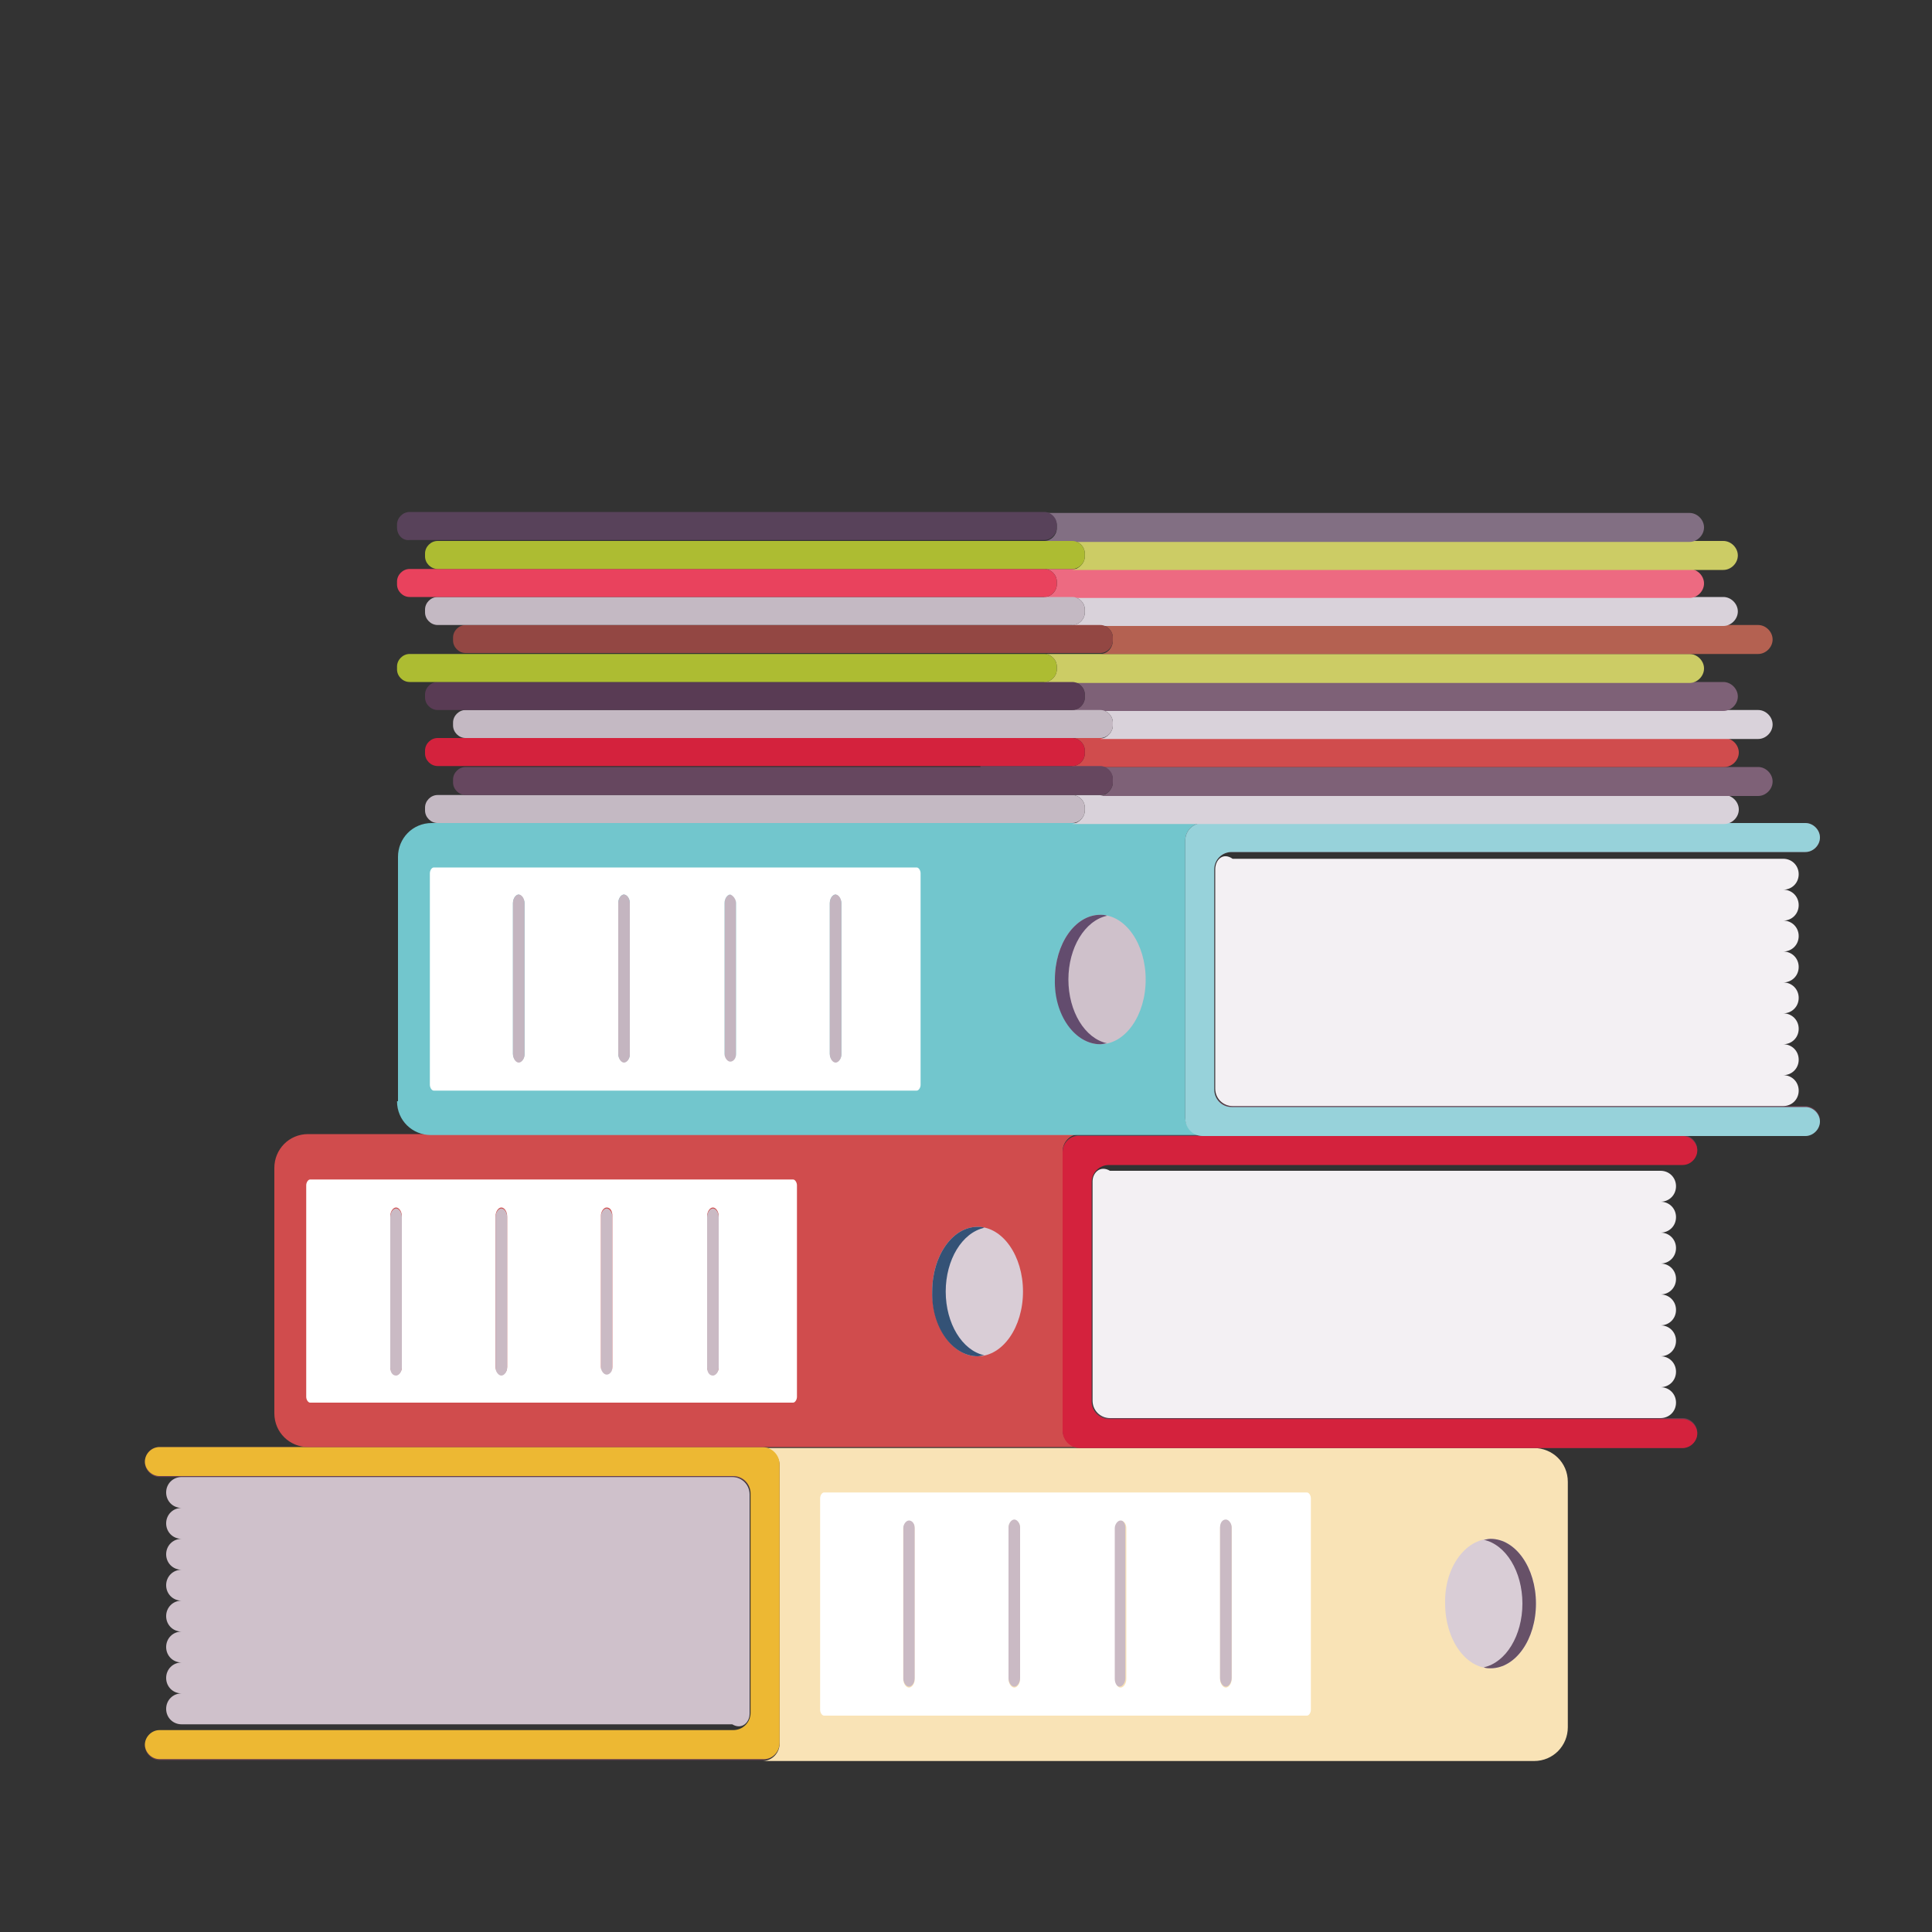 <?xml version="1.0" encoding="utf-8"?>
<!-- Generator: Adobe Illustrator 26.2.1, SVG Export Plug-In . SVG Version: 6.00 Build 0)  -->
<svg version="1.1" id="Layer_1" xmlns="http://www.w3.org/2000/svg" xmlns:xlink="http://www.w3.org/1999/xlink" x="0px" y="0px"
	 viewBox="0 0 200 200" style="enable-background:new 0 0 200 200;" xml:space="preserve">
<rect x="0" y="0" width="200" height="200" fill="#333333" stroke="none"/>
<style type="text/css">
	.st0{opacity:0.8;}
	.st1{fill:#67423B;}
	.st2{fill:#BF785B;}
	.st3{fill:#2D2B60;}
	.st4{fill:#394D6B;}
	.st5{opacity:0.69;}
	.st6{fill:#F7DCA2;}
	.st7{fill:#FBEAC9;}
	.st8{fill:#EDB834;}
	.st9{fill:#FBFBFB;}
	.st10{fill:none;stroke:#CB8A26;stroke-width:2;stroke-linecap:round;stroke-linejoin:round;stroke-miterlimit:10;}
	.st11{fill:#B2BDD0;}
	.st12{fill:#FFFFFF;}
	.st13{fill:#FFFFFF;stroke:#C63E42;stroke-width:2;stroke-miterlimit:10;}
	.st14{fill:none;stroke:#EDEDED;stroke-linecap:round;stroke-miterlimit:10;}
	.st15{fill:#EDEDED;}
	.st16{fill:#C6C6C6;}
	.st17{fill:#575756;}
	.st18{fill:#6DB7E6;}
	.st19{fill:#676767;}
	.st20{fill:#395A81;}
	.st21{fill:#466E9E;}
	.st22{fill:none;stroke:#466E9E;stroke-width:4;stroke-linecap:round;stroke-miterlimit:10;}
	.st23{fill:none;stroke:#CB8A26;stroke-width:2;stroke-linecap:round;stroke-miterlimit:10;}
	.st24{fill:#EAEAF1;}
	.st25{fill:#9A81BA;}
	.st26{fill:#A996D3;}
	.st27{fill:#8A71A9;}
	.st28{fill:#EE7225;}
	.st29{fill:#F5A065;}
	.st30{fill:#C4781B;}
	.st31{fill:#FCD9BE;}
	.st32{fill:none;stroke:#B2B2B2;stroke-miterlimit:10;}
	.st33{fill:none;stroke:#B2B2B2;stroke-miterlimit:10;stroke-dasharray:1.991,3.982;}
	.st34{fill:none;stroke:#B2B2B2;stroke-miterlimit:10;stroke-dasharray:1.985,3.97;}
	.st35{fill:none;stroke:#B2B2B2;stroke-miterlimit:10;stroke-dasharray:2.058,4.117;}
	.st36{fill:#97D2DA;}
	.st37{fill:#FDDDC5;}
	.st38{fill:#C45667;}
	.st39{fill:#D9A927;}
	.st40{fill:#AC455B;}
	.st41{fill:#93334D;}
	.st42{fill:#612748;}
	.st43{fill:#532442;}
	.st44{fill:#DFD4DB;}
	.st45{fill:#686189;}
	.st46{fill:#9BB7D6;}
	.st47{fill:#AFC9E0;}
	.st48{fill:#746F97;}
	.st49{fill:#AFB7D7;}
	.st50{opacity:0.2;}
	.st51{fill:#E28F85;}
	.st52{fill:#91A327;}
	.st53{fill:#ADBC32;}
	.st54{fill:#EAE7ED;}
	.st55{fill:#5B3B5A;}
	.st56{fill:#E2DFE5;}
	.st57{fill:#3D1A36;}
	.st58{fill:#56476F;}
	.st59{fill:#6E6085;}
	.st60{fill:#321A39;}
	.st61{fill:#93ABCF;}
	.st62{fill:#72C6CD;}
	.st63{fill:none;stroke:#A5C2C0;stroke-width:0.8;stroke-linecap:round;stroke-linejoin:round;}
	.st64{fill:none;stroke:#A5C2C0;stroke-width:0.8;stroke-linecap:round;stroke-linejoin:round;stroke-dasharray:2.02,6.06;}
	.st65{fill:#E4DDEF;}
	.st66{fill:#DADADA;}
	.st67{fill:#D66721;}
	.st68{fill:#00AB9F;}
	.st69{fill:#BCDFD1;}
	.st70{fill:#C8D400;}
	.st71{fill:#E7EAA4;}
	.st72{fill:#576B72;}
	.st73{fill:#1E3237;}
	.st74{fill:#1E3237;stroke:#1E3237;stroke-width:2;stroke-linecap:round;stroke-miterlimit:10;}
	.st75{fill:none;stroke:#1E3237;stroke-linecap:round;stroke-miterlimit:10;}
	.st76{fill:#CEC4CF;}
	.st77{fill:#E5E4E8;}
	.st78{fill:#687075;}
	.st79{fill:none;}
	.st80{fill:#80C5BC;}
	.st81{fill:none;stroke:#FFFFFF;stroke-width:2;stroke-miterlimit:10;}
	.st82{fill:none;stroke:#FFFFFF;stroke-width:2;stroke-linecap:round;stroke-miterlimit:10;}
	.st83{fill:#ADC869;}
	.st84{fill:#E73439;}
	.st85{fill:#BE202E;}
	.st86{fill:#008780;}
	.st87{fill:#343434;}
	.st88{fill:#007B74;}
	.st89{fill:#666666;}
	.st90{fill:#E6E6E6;}
	.st91{fill:#2C4C53;}
	.st92{fill:#345159;}
	.st93{fill:none;stroke:#000000;stroke-miterlimit:10;}
	.st94{fill:#FABB5A;}
	.st95{fill:#3C3C3B;}
	.st96{fill:#6E441A;}
	.st97{fill:#EDB833;}
	.st98{fill:#CB8A26;}
	.st99{fill:#6A7980;}
	.st100{fill:#A6ACB2;}
	.st101{fill:#919AA0;}
	.st102{fill:#D1D3D6;}
	.st103{fill:#624356;}
	.st104{fill:#BEB4BF;}
	.st105{fill:#584662;}
	.st106{fill:#62506B;}
	.st107{fill:#70627C;}
	.st108{fill:#725665;}
	.st109{fill:#F4A699;}
	.st110{fill:#7F4242;}
	.st111{fill:#A3675D;}
	.st112{fill:#C39F92;}
	.st113{fill:#693454;}
	.st114{fill:#531D3D;}
	.st115{fill:#7C4263;}
	.st116{fill:#BBD1E6;}
	.st117{fill:#B4CAE2;}
	.st118{fill:#E0ECF5;}
	.st119{fill:#CBDDED;}
	.st120{fill:#F18989;}
	.st121{fill:#8F524D;}
	.st122{fill:#4E3D5C;}
	.st123{fill:#F1ECEF;}
	.st124{fill:#E7E0E5;}
	.st125{fill:#D6CAD1;}
	.st126{fill:#CBA99C;}
	.st127{fill:#C43647;}
	.st128{fill:#F2908D;}
	.st129{fill:#56B7AD;}
	.st130{fill:none;stroke:#C6C6C6;stroke-width:0.5;stroke-miterlimit:10;}
	.st131{fill:#00AB9F;stroke:#00AB9F;stroke-linecap:round;stroke-miterlimit:10;}
	.st132{fill:none;stroke:#FFFFFF;stroke-linecap:round;stroke-miterlimit:10;}
	.st133{opacity:0.85;fill:#56B7AD;}
	.st134{fill:none;stroke:#007B74;stroke-miterlimit:10;}
	.st135{fill:none;stroke:#007B74;stroke-miterlimit:10;stroke-dasharray:1.003,3.008;}
	
		.st136{fill:none;stroke:#9A81BA;stroke-width:0.75;stroke-linecap:round;stroke-linejoin:round;stroke-miterlimit:10;stroke-dasharray:1,3;}
	.st137{fill:#B4A0AE;}
	.st138{fill:#E3E3E8;}
	.st139{fill:#E5DFE5;}
	.st140{fill:#D0C7D1;}
	.st141{fill:#F39684;}
	.st142{fill:#C5AE51;}
	.st143{fill:#060C13;}
	.st144{fill:#42294A;}
	.st145{fill:#715A79;}
	.st146{fill:#887695;}
	.st147{fill:#EBE1DE;}
	.st148{fill:#F8C1B1;}
	.st149{fill:#CDC282;}
	.st150{fill:#CB354E;}
	.st151{fill:#504063;}
	.st152{fill:#8A5253;}
	.st153{fill:#F18A03;}
	.st154{fill:none;stroke:#D66721;stroke-width:0.5;stroke-linecap:round;stroke-miterlimit:10;}
	.st155{fill:none;stroke:#008780;stroke-width:0.5;stroke-miterlimit:10;}
	.st156{fill:none;stroke:#008780;stroke-width:0.25;stroke-miterlimit:10;}
	.st157{fill:#A28FA3;}
	.st158{fill:#A18B9C;}
	.st159{fill:#CABBC5;}
	.st160{fill:#9E8697;}
	.st161{fill:#C1B0BD;}
	.st162{fill:#C3B9C6;}
	.st163{fill:#DFDAE2;}
	.st164{fill:#AE9A68;}
	.st165{fill:#885D60;}
	.st166{fill:#463355;}
	.st167{fill:#541B3B;}
	.st168{fill:#BAB175;}
	.st169{fill:#8F233D;}
	.st170{fill:#482949;}
	.st171{fill:#5B3D5E;}
	.st172{fill:#D63F57;}
	.st173{fill:#AD2B44;}
	.st174{fill:#B4DAD5;}
	.st175{opacity:0.85;fill:#A0D1CB;}
	.st176{fill:none;stroke:#9A81BA;stroke-width:0.75;stroke-linecap:round;stroke-linejoin:round;}
	.st177{fill:none;stroke:#9A81BA;stroke-width:0.75;stroke-linecap:round;stroke-linejoin:round;stroke-dasharray:1.007,3.021;}
	.st178{fill:#FFFFFF;stroke:#BE202E;stroke-width:0.75;stroke-miterlimit:10;}
	.st179{fill:#C31718;}
	.st180{fill:#683F50;}
	.st181{fill:#CFC1CB;}
	.st182{fill:#A699A8;}
	.st183{fill:#CABAC4;}
	.st184{fill:#D9CDD6;}
	.st185{fill:#826F83;}
	.st186{fill:#675168;}
	.st187{fill:#D04C4D;}
	.st188{fill:#F3F0F3;}
	.st189{fill:#BD3238;}
	.st190{fill:#D4223D;}
	.st191{fill:#C0172B;}
	.st192{fill:#4A3254;}
	.st193{fill:#634C6E;}
	.st194{fill:#C4B5C0;}
	.st195{fill:#D9D2DA;}
	.st196{fill:#7E6177;}
	.st197{fill:#E5E2E7;}
	.st198{fill:#B46151;}
	.st199{fill:#ED6A81;}
	.st200{fill:#C4B9C3;}
	.st201{fill:#66475F;}
	.st202{fill:#593B54;}
	.st203{fill:#934743;}
	.st204{fill:#E9425D;}
	.st205{fill:#58425A;}
	.st206{fill:#E7E6EE;}
	.st207{fill:#4B2F4C;}
	.st208{fill:#D9D6E1;}
	.st209{fill:#78617C;}
	.st210{fill:#6A516E;}
	.st211{fill:#573B58;}
	.st212{fill:#F6F5F8;}
	.st213{fill:#3B111B;}
	.st214{fill:#AE9EAE;}
	.st215{fill:#D3C9D2;}
	.st216{fill:#A794A6;}
	.st217{fill:#604663;}
	.st218{fill:#382041;}
	.st219{fill:#B9A043;}
	.st220{fill:#EAD5BF;}
	.st221{fill:#CFBA5D;}
	.st222{fill:#C63E42;}
	.st223{fill:#CEC5D0;}
	.st224{fill:#DFCAB7;}
	.st225{fill:#D8D1DA;}
	.st226{fill:#F2E2CD;}
	.st227{fill:#381F40;}
	.st228{fill:#574060;}
	.st229{fill:#9E4A3A;}
	.st230{fill:#AA5843;}
	.st231{fill:#C2B8C5;}
	.st232{fill:#903D31;}
	.st233{fill:#978395;}
	.st234{fill:#E5E3E8;}
	.st235{enable-background:new    ;}
	.st236{fill:#DFDAE1;}
	.st237{fill:#65465F;}
	.st238{fill:#5D3F66;}
	.st239{fill:#9193B0;}
	.st240{fill:#A8B2C7;}
	.st241{fill:#341731;}
	.st242{fill:#BD4D5F;}
	.st243{fill:#DAC867;}
	.st244{fill:#331D37;}
	.st245{fill:#E8DB83;}
	.st246{fill:#DFD175;}
	.st247{fill:#B3242E;}
	.st248{fill:#E0DEE2;}
	.st249{fill:#432D45;}
	.st250{fill:#4C2B41;}
	.st251{fill:#DA5957;}
	.st252{fill:#A7C3DF;}
	.st253{fill:#D1C1BD;}
	.st254{fill:#915758;}
	.st255{fill:#9E6564;}
	.st256{fill:#80454C;}
	.st257{fill:#69333D;}
	.st258{fill:#B69085;}
	.st259{fill:#DD7D81;}
	.st260{fill:#603241;}
	.st261{fill:#6C3C48;}
	.st262{fill:#FDFBFA;}
	.st263{fill:#964A45;}
	.st264{fill:#E9E2E8;}
	.st265{fill:#EBE4EA;}
	.st266{fill:#F1EDF1;}
	.st267{fill:#AC7D77;}
	.st268{fill:#84464C;}
	.st269{fill:#C52036;}
	.st270{fill:#5C2F4A;}
	.st271{fill:#613850;}
	.st272{fill:#6C1D19;}
	.st273{fill:#E0D6DC;}
	.st274{fill:#855559;}
	.st275{fill:#9C6C69;}
	.st276{fill:#E1B887;}
	.st277{fill:#945A5E;}
	.st278{fill:#AD7169;}
	.st279{fill:none;stroke:#D66721;stroke-width:0.45;stroke-linecap:round;stroke-miterlimit:10;}
	.st280{fill:#F9B233;}
	.st281{fill:#7F3833;}
	.st282{fill:#A0472C;}
	.st283{fill:#706F6F;}
	.st284{fill:none;stroke:#F9B233;stroke-width:0.5;stroke-miterlimit:10;}
	.st285{fill:none;stroke:#D66721;stroke-width:0.35;stroke-linecap:round;stroke-miterlimit:10;}
	.st286{fill:#E8E1E6;}
	.st287{fill:#AD9EBC;}
	.st288{fill:#F2EEF1;}
	
		.st289{fill:none;stroke:#C31718;stroke-width:0.35;stroke-linecap:round;stroke-linejoin:round;stroke-miterlimit:10;stroke-dasharray:1,2;}
	.st290{fill:#FFFFFF;stroke:#C31718;stroke-miterlimit:10;stroke-dasharray:1,1.5;}
	.st291{fill:#9D8299;}
	.st292{fill:#AC93A9;}
	.st293{fill:#D34F3D;}
	.st294{fill:#9A981E;}
	.st295{fill:#A38EB8;}
	.st296{fill:none;stroke:#A9AAAD;stroke-width:0.5;stroke-linecap:round;stroke-linejoin:round;stroke-miterlimit:10;}
	.st297{fill:none;stroke:#A9AAAD;stroke-width:0.5;stroke-linecap:round;stroke-miterlimit:10;}
	.st298{fill:none;stroke:#FFFFFF;stroke-width:0.5;stroke-linecap:round;stroke-miterlimit:10;}
	.st299{fill:none;stroke:#576B72;stroke-width:0.5;stroke-miterlimit:10;}
	.st300{fill:#B2BDC0;}
	.st301{fill:none;stroke:#CBBBA0;stroke-width:0.5;stroke-miterlimit:10;}
	.st302{fill:#D57D79;}
	.st303{fill:#451D32;}
	.st304{fill:#AE3033;}
	.st305{fill:none;stroke:#FFFFFF;stroke-width:0.75;stroke-miterlimit:10;}
	.st306{fill:#7B8A8D;}
	.st307{fill:none;stroke:#DADADA;stroke-linecap:round;stroke-linejoin:round;stroke-miterlimit:10;}
	.st308{fill:none;stroke:#DADADA;stroke-miterlimit:10;}
	.st309{fill:#C74239;}
	.st310{fill:#D34E3E;}
	.st311{fill:#B43735;}
	.st312{fill:#C64137;}
	.st313{fill:#AF3233;}
	.st314{fill:#442640;}
	.st315{fill:#79729E;}
	.st316{fill:#402A49;}
	.st317{fill:none;stroke:#576B72;stroke-miterlimit:10;}
	.st318{fill:#5773A0;}
	.st319{fill:#372140;}
	.st320{fill:#533248;}
	.st321{fill:#42223A;}
	.st322{fill:#1E1223;}
	.st323{fill:#D4CDD6;}
	.st324{fill:#8D7285;}
	.st325{fill:#83677D;}
	.st326{fill:#7D6075;}
	.st327{fill:#785B71;}
	.st328{fill:#665571;}
	.st329{fill:#5A4863;}
	.st330{fill:#DED4DA;}
	.st331{fill:#8F778B;}
	.st332{fill:#9AA0BA;}
	.st333{fill:#4C3755;}
	.st334{fill:#00A79D;}
	.st335{fill:#FFFFFF;stroke:#808386;stroke-width:0.25;stroke-miterlimit:10;}
	.st336{fill:none;stroke:#AD91BF;stroke-width:0.5;stroke-linecap:round;stroke-miterlimit:10;}
	.st337{fill:#BE1E2D;}
	.st338{fill:none;stroke:#BE1E2D;stroke-width:0.5;stroke-linecap:round;stroke-miterlimit:10;}
	.st339{fill:#92B43D;}
	.st340{fill:none;stroke:#92B43D;stroke-width:0.5;stroke-linecap:round;stroke-miterlimit:10;}
	.st341{fill:#9A76AD;}
	.st342{fill:#F7E93C;}
	.st343{fill:none;stroke:#00A79D;stroke-width:0.5;stroke-miterlimit:10;}
	.st344{fill:#F39422;}
	.st345{fill:none;stroke:#9A76AD;stroke-width:0.5;stroke-linecap:round;stroke-miterlimit:10;}
	.st346{fill:none;stroke:#97D2DA;stroke-width:0.5;stroke-miterlimit:10;}
	.st347{fill:none;stroke:#BE202E;stroke-width:0.5;stroke-linecap:round;stroke-miterlimit:10;}
	.st348{fill:none;stroke:#97D2DA;stroke-width:0.5;stroke-linecap:round;stroke-miterlimit:10;}
	.st349{fill:none;stroke:#F39422;stroke-width:0.5;stroke-linecap:round;stroke-miterlimit:10;}
	.st350{fill:#595A5C;}
	.st351{fill:none;stroke:#595A5C;stroke-width:0.5;stroke-linecap:round;stroke-miterlimit:10;}
	.st352{fill:#F39222;}
	.st353{fill:#F9AF41;}
	.st354{fill:#FBC476;}
	.st355{fill:#FDD8A6;}
	.st356{fill:#BAA6D1;}
	.st357{fill:#DED2E9;}
	.st358{fill:#ECE3F2;}
	.st359{fill:#9179B6;}
	.st360{fill:#DFCFE7;}
	.st361{fill:#ECE4F3;}
	.st362{fill:#E7DCEE;}
	.st363{fill:#DF6857;}
	.st364{fill:#D85B4D;}
	.st365{fill:#A05936;}
	.st366{fill:#281430;}
	.st367{fill:#EEEDF1;}
	.st368{fill:#1D759B;}
	.st369{fill:#020203;}
	.st370{fill:#DEDEDE;}
	.st371{fill:#9A9D9E;}
	.st372{fill:#BC2A24;}
	.st373{fill:#6F5A7A;}
	.st374{fill:#C08B95;}
	.st375{fill:#B97A8C;}
	.st376{fill:#87687B;}
	.st377{fill:#72526A;}
	.st378{fill:#A59AB3;}
	.st379{fill:#B5ACC3;}
	.st380{fill:#866275;}
	.st381{fill:#946E7B;}
	.st382{fill:#B07F8A;}
	.st383{fill:#9F91AD;}
	.st384{fill:#6D90A3;}
	.st385{fill:#B3ACC2;}
	.st386{fill:#BA828C;}
	.st387{fill:#C04838;}
	.st388{fill:#5A4568;}
	.st389{fill:#7D5D72;}
	.st390{fill:#ADA4BB;}
	.st391{fill:#5A4361;}
	.st392{fill:#685276;}
	.st393{fill:#A192AA;}
	.st394{fill:#B2A8BD;}
	.st395{fill:#A699B1;}
	.st396{fill:#DE5440;}
	.st397{fill:#937F9C;}
	.st398{fill:#E99A5E;}
	.st399{fill:#C62F37;}
	.st400{fill:#DCD9E1;}
	.st401{fill:#D63E39;}
	.st402{fill:#AB2F34;}
	.st403{fill:#CF4A42;}
	.st404{fill:#EEE8EC;}
	.st405{fill:none;stroke:#F9B233;stroke-miterlimit:10;}
	.st406{fill:none;stroke:#9A981E;stroke-miterlimit:10;}
	.st407{fill:none;stroke:#D34F3D;stroke-miterlimit:10;}
	.st408{fill:none;stroke:#00AB9F;stroke-miterlimit:10;}
	.st409{fill:none;stroke:#107E96;stroke-width:0.5;stroke-miterlimit:10;}
	.st410{fill:none;stroke:#00A79D;stroke-width:7;stroke-miterlimit:10;}
	.st411{fill:none;stroke:#00A89E;stroke-width:4;stroke-linecap:round;stroke-linejoin:round;stroke-miterlimit:10;}
	.st412{fill:none;stroke:#00A89E;stroke-width:4;stroke-linecap:round;stroke-miterlimit:10;}
	.st413{fill:#7B8A27;}
	.st414{fill:#462843;}
	.st415{fill:#361933;}
	.st416{fill:#B6A3B1;}
	.st417{fill:#51324C;}
	.st418{fill:#8D3A4B;}
	.st419{fill:#AB505E;}
	.st420{fill:#F8F6F8;}
	.st421{fill:none;stroke:#65465F;stroke-width:2;stroke-miterlimit:10;}
	.st422{fill:#0D493A;}
	.st423{fill:#81761D;}
	.st424{fill:#849326;}
	.st425{fill:#737A24;}
	.st426{fill:#DAD0D7;}
	.st427{fill:#5B6020;}
	.st428{fill:#7D2E41;}
	.st429{fill:#008780;stroke:#00A89E;stroke-width:2;stroke-linecap:round;stroke-linejoin:round;stroke-miterlimit:10;}
	.st430{fill:#A4D1CC;}
	.st431{fill:none;stroke:#020203;stroke-width:3;stroke-linecap:round;stroke-miterlimit:10;}
	.st432{clip-path:url(#SVGID_00000006681916737687658430000005759648357563992503_);}
	.st433{fill:#DBCFC6;}
	.st434{fill:#967F70;}
	.st435{fill:#C4B2A2;}
	.st436{fill:#E56A81;}
	.st437{fill:#F08999;}
	.st438{fill:#F3A0AE;}
	.st439{fill:#E7DFD9;}
	.st440{fill:#F0EBE7;}
	.st441{fill:#EF8C8D;}
	.st442{fill:#3F3D3A;}
	.st443{fill:#C4B0A2;}
	.st444{fill:#2496C5;}
	.st445{clip-path:url(#SVGID_00000054973090881991788730000016609215331340775053_);}
	.st446{clip-path:url(#SVGID_00000107569833156093710440000015954327083071624848_);}
	.st447{fill:none;stroke:#9AA0BA;stroke-miterlimit:10;}
	.st448{fill:#01AB9F;}
	.st449{fill:#F08224;}
	.st450{fill:#C7BADD;}
	.st451{fill:#BDBEC0;}
	.st452{fill:#6D451A;}
	.st453{fill:#ACC76A;}
	.st454{fill:#F9E3B6;}
	.st455{fill:#345276;}
	.st456{fill:#C7D698;}
	.st457{fill:#ABC365;}
	.st458{fill:#92B53D;}
	.st459{fill:none;stroke:#80C5BC;stroke-linecap:round;stroke-miterlimit:10;}
	.st460{fill:#00A89E;}
	.st461{fill:none;stroke:#00A89E;stroke-width:4;stroke-miterlimit:10;}
	.st462{fill:#55B4AC;}
	.st463{fill:#B7DAD6;}
	.st464{fill:#6295AD;}
	.st465{fill:#FFFFFF;stroke:#C6C6C6;stroke-width:2;stroke-miterlimit:10;}
	.st466{fill:#FFFFFF;stroke:#A996D3;stroke-miterlimit:10;}
	.st467{fill:none;stroke:#B2B2B2;stroke-miterlimit:10;stroke-dasharray:1.995,3.99;}
	.st468{fill:none;stroke:#B2B2B2;stroke-miterlimit:10;stroke-dasharray:2.012,4.024;}
	.st469{fill:#FFFFFF;stroke:#E4720C;stroke-miterlimit:10;}
	.st470{fill:#CAD400;}
	.st471{fill:#9579B5;}
	.st472{fill:#9679B5;}
	.st473{fill:none;stroke:#FFFFFF;stroke-width:7;stroke-miterlimit:10;}
	.st474{fill:none;stroke:#FFFFFF;stroke-width:4;stroke-linecap:round;stroke-miterlimit:10;}
	.st475{fill:#F7B693;}
	.st476{fill:#EED59F;stroke:#FFFFFF;stroke-width:4;stroke-linecap:round;stroke-miterlimit:10;}
	.st477{fill:#80C5BC;stroke:#FFFFFF;stroke-width:4;stroke-linecap:round;stroke-miterlimit:10;}
	.st478{fill:#00A89E;stroke:#FFFFFF;stroke-width:4;stroke-linecap:round;stroke-miterlimit:10;}
	.st479{fill:none;stroke:#80C5BC;stroke-width:4;stroke-linecap:round;stroke-linejoin:round;stroke-miterlimit:10;}
	.st480{fill:#FFFFFF;stroke:#FFFFFF;stroke-width:4;stroke-miterlimit:10;}
	.st481{fill:none;stroke:#56B7AD;stroke-width:5;stroke-miterlimit:10;}
	.st482{fill:none;stroke:#56B7AD;stroke-width:5;stroke-linecap:round;stroke-linejoin:round;stroke-miterlimit:10;}
	.st483{fill:#56B7AD;stroke:#56B7AD;stroke-width:4;stroke-linecap:round;stroke-linejoin:round;stroke-miterlimit:10;}
	.st484{fill:none;stroke:#FFFFFF;stroke-width:3;stroke-miterlimit:10;}
	.st485{fill:none;stroke:#FFFFFF;stroke-width:3;stroke-linecap:round;stroke-miterlimit:10;}
	.st486{fill:none;stroke:#00A89E;stroke-width:3;stroke-miterlimit:10;}
	.st487{fill:none;stroke:#00A89E;stroke-width:3;stroke-linecap:round;stroke-miterlimit:10;}
	.st488{fill:#80C5BC;stroke:#80C5BC;stroke-width:3;stroke-miterlimit:10;}
	.st489{fill:#FFFFFF;stroke:#C19149;stroke-width:8;stroke-miterlimit:10;}
	.st490{fill:#C6C6C6;stroke:#B2B2B2;stroke-width:3;stroke-linecap:round;stroke-miterlimit:10;}
	.st491{fill:#FFFFFF;stroke:#C19149;stroke-width:4;stroke-miterlimit:10;}
	.st492{fill:#CCCC65;}
	.st493{fill:#B77756;}
	.st494{fill:#FBCFA5;}
	.st495{fill:#D48963;}
	.st496{fill:#D48963;stroke:#B77756;stroke-linecap:round;stroke-miterlimit:10;}
	.st497{fill:#D48963;stroke:#EEBB67;stroke-linecap:round;stroke-miterlimit:10;}
	.st498{fill:none;stroke:#E4720C;stroke-width:1.5;stroke-miterlimit:10;}
	.st499{fill:none;stroke:#D66721;stroke-width:2;stroke-linecap:round;stroke-linejoin:round;stroke-miterlimit:10;}
	.st500{fill:#FBCFA5;stroke:#FFFFFF;stroke-width:2;stroke-linecap:round;stroke-miterlimit:10;}
	.st501{fill:none;stroke:#00AB9F;stroke-width:2;stroke-linecap:round;stroke-linejoin:round;stroke-miterlimit:10;}
	.st502{fill:#F5A065;stroke:#FFFFFF;stroke-width:2;stroke-linecap:round;stroke-miterlimit:10;}
	.st503{fill:#808080;}
	.st504{fill:#A996D3;stroke:#FFFFFF;stroke-width:2;stroke-linecap:round;stroke-miterlimit:10;}
	.st505{fill:#575756;stroke:#575756;stroke-width:2;stroke-miterlimit:10;}
	.st506{fill:#C2B59C;}
	.st507{fill:none;stroke:#FFFFFF;}
	.st508{fill:#A7A9AB;}
	.st509{fill:#231F20;}
	.st510{opacity:0.5;fill:#EEBFC6;}
	.st511{fill:none;stroke:#414142;stroke-width:0.1;stroke-linecap:round;stroke-miterlimit:10;}
	.st512{fill:#414142;}
	.st513{fill:none;stroke:#CA344D;stroke-width:0.5;stroke-linecap:round;stroke-miterlimit:10;}
	.st514{fill:none;stroke:#CA344D;stroke-width:0.5;stroke-linecap:round;stroke-miterlimit:10;stroke-dasharray:1.004,2.008;}
	.st515{fill:none;stroke:#6E6F70;stroke-width:0.1;stroke-linecap:round;stroke-miterlimit:10;}
	.st516{fill:#6E6F70;}
	.st517{fill:#939599;}
	.st518{fill:#FFFFFF;stroke:#466E9E;stroke-miterlimit:10;}
	.st519{fill:#B2B2B2;}
	.st520{fill:#AAD6D0;}
	.st521{fill:none;stroke:#00AB9F;stroke-width:2;stroke-linecap:round;stroke-miterlimit:10;}
	.st522{fill:#E8E9EB;}
	.st523{fill:#F6F6F6;}
	.st524{fill:#DCDEE1;}
	.st525{fill:#9C293C;}
	.st526{fill:#2E8C73;}
	.st527{fill:#4EB79B;}
	.st528{fill:#ACADAF;}
	.st529{fill:#84878B;}
	.st530{fill:#9D6C1B;}
	.st531{fill:#266E5A;}
	.st532{fill:#A5A6A8;}
	.st533{fill:#B59029;}
	.st534{fill:#3D8F79;}
	.st535{fill:#957EB1;}
	.st536{fill:#3A918B;}
	.st537{fill:#A53D49;}
	.st538{fill:#C6C6C6;stroke:#DADADA;stroke-linecap:round;stroke-linejoin:round;stroke-miterlimit:10;}
	.st539{opacity:0.5;fill:none;stroke:#FFFFFF;stroke-width:4;stroke-linecap:round;stroke-miterlimit:10;}
	.st540{fill:#395A81;fill-opacity:0.27;}
	.st541{fill:#788F9B;}
	.st542{fill:#94A7B1;}
	.st543{fill:#ABBBC2;}
	.st544{fill:#FCFCFD;}
	.st545{fill:#F8F9FA;}
	.st546{fill:#F5F6F8;}
	.st547{fill:#F1F3F5;}
	.st548{fill:#EDF0F2;}
	.st549{fill:#EAEDEF;}
	.st550{fill:#E6EAED;}
	.st551{fill:#E2E7EA;}
	.st552{fill:#DFE4E7;}
	.st553{fill:#DBE0E4;}
	.st554{fill:#D7DDE2;}
	.st555{fill:#D4DADF;}
	.st556{fill:#D0D7DC;}
	.st557{fill:#CCD5DA;}
	.st558{fill:#C9D2D7;}
	.st559{fill:#C5CFD4;}
	.st560{fill:#C2CCD2;}
	.st561{fill:#BEC9CF;}
	.st562{fill:#BAC6CD;}
	.st563{fill:#B6C3CA;}
	.st564{fill:#B2C1C8;}
	.st565{fill:#AFBEC5;}
	.st566{fill:#878787;}
	.st567{fill:#FFFFFF;fill-opacity:0.32;}
	.st568{opacity:0.36;}
	.st569{fill:url(#SVGID_00000154393858185429290450000008001468695762567577_);}
	.st570{fill:url(#SVGID_00000058589523681324560040000013655865011545519778_);}
	.st571{fill:#66747D;}
	.st572{fill:#395A81;fill-opacity:0.42;}
	.st573{fill:url(#SVGID_00000127003001150917404200000008582891488087973039_);}
	.st574{fill:url(#SVGID_00000137090813591409457060000012143312114802722225_);}
	.st575{fill:url(#SVGID_00000174585973608137419270000004620842808513317309_);}
	.st576{fill:#959FAA;}
	.st577{fill:url(#SVGID_00000079474397405251531860000014986382546127654036_);}
	.st578{fill:url(#SVGID_00000123400234009309168560000004109883518175346080_);}
	.st579{fill:url(#SVGID_00000110469354839937082040000006122680435447889075_);}
	.st580{fill:#F9B233;fill-opacity:0.36;}
	.st581{fill:#CFD8DC;}
	.st582{fill:#DADADA;fill-opacity:0.58;}
	.st583{fill:#C6C6C6;fill-opacity:0.58;}
	.st584{fill:url(#SVGID_00000015349056980753288780000009751154023000455350_);}
	.st585{fill:url(#SVGID_00000116193428490517241850000006911482408339134385_);}
	.st586{fill:url(#SVGID_00000005985791642980705650000010874570341965535398_);}
	.st587{fill:#466E9E;fill-opacity:0.58;}
	.st588{opacity:0.4;fill:none;stroke:#A7A9AB;stroke-width:0.5;stroke-miterlimit:10;}
	.st589{fill:#DACDC3;}
	.st590{fill:none;stroke:#4E4D4D;stroke-width:3;}
	.st591{fill:#9A9999;}
	.st592{fill:#4E4D4D;}
	.st593{fill:#1B1B1B;}
	.st594{fill:#AB6E68;}
	.st595{fill:none;stroke:#414142;stroke-width:0.5;stroke-linecap:round;stroke-miterlimit:10;}
	.st596{fill:none;stroke:#676767;stroke-width:4;stroke-miterlimit:10;}
	.st597{fill:none;stroke:#676767;stroke-width:2;stroke-miterlimit:10;}
	.st598{fill:none;stroke:#3C3C3B;stroke-miterlimit:10;}
	.st599{fill:none;stroke:#9A9999;stroke-miterlimit:10;}
	.st600{fill:#82544F;}
	.st601{fill:#DBB1B7;}
	.st602{fill:none;stroke:#414142;stroke-width:0.15;stroke-linecap:round;stroke-miterlimit:10;}
	.st603{fill:#EDEDED;stroke:#676767;stroke-miterlimit:10;}
	.st604{fill:none;stroke:#FFFFFF;stroke-miterlimit:10;}
	.st605{fill:#442C4D;}
	.st606{fill:#3D2646;}
	.st607{fill:#4D3557;}
	.st608{fill:#5C476B;}
	.st609{fill:#F39890;}
	.st610{fill:#E4797E;}
	.st611{fill:#E02C47;}
	.st612{fill:#ED8284;}
	.st613{fill:#62304F;}
	.st614{fill:#80647A;}
	.st615{fill:#5B3D56;}
	.st616{fill:#23132C;}
	.st617{fill:#F3F4F6;}
	.st618{fill:#E2D9DF;}
	.st619{fill:#D6CBD3;}
	.st620{fill:#FBFAFB;}
	.st621{fill:#C7B8C3;}
	.st622{fill:#74566D;}
	.st623{fill:#7B5F75;}
	.st624{fill:#56949C;}
	.st625{fill:#4C7D88;}
	.st626{fill:#60A3A9;}
	.st627{fill:#E8E2E8;}
	.st628{fill:#C5B6C1;}
	.st629{fill:#EDE6EA;}
	.st630{fill:#3F223C;}
	.st631{fill:#2D132C;}
	.st632{fill:#AA583F;}
	.st633{fill:#B8A4B2;}
	.st634{fill:#A791A1;}
	.st635{fill:#974A39;}
	.st636{fill:#EEE7EC;}
	.st637{fill:#D9D0D8;}
	.st638{fill:#D2A190;}
	.st639{fill:#704451;}
	.st640{fill:#C3694C;}
	.st641{fill:#B0523E;}
	.st642{fill:#A55347;}
	.st643{fill:#C72E38;}
	.st644{fill:#53344D;}
	.st645{fill:#433355;}
	.st646{fill:#B8A3E5;}
	.st647{fill:none;stroke:#000000;stroke-linecap:round;stroke-miterlimit:10;}
	.st648{fill:none;stroke:#202020;stroke-linecap:round;stroke-miterlimit:10;}
	.st649{fill:none;stroke:#CB354E;stroke-linecap:round;stroke-miterlimit:10;}
	.st650{fill:#466E9E;stroke:#000000;stroke-width:3;stroke-linecap:round;stroke-miterlimit:10;}
	.st651{fill:none;stroke:#395A81;stroke-width:2;stroke-linecap:round;stroke-miterlimit:10;}
	.st652{fill:none;stroke:#878787;stroke-linecap:round;stroke-miterlimit:10;}
	.st653{fill:#FFFFFF;stroke:#B2B2B2;stroke-linecap:round;stroke-miterlimit:10;}
	.st654{fill:none;stroke:#B2B2B2;stroke-linecap:round;stroke-miterlimit:10;}
	.st655{fill:none;stroke:#FFFFFF;stroke-width:30;stroke-linecap:round;stroke-miterlimit:10;}
	.st656{fill:#95625D;}
	.st657{fill:#E4DBE0;}
	.st658{fill:#66577B;}
	.st659{fill:#706385;}
	.st660{fill:#C0BAC7;}
	.st661{fill:#D74960;}
	.st662{fill:#56202D;}
	.st663{fill:#F6F3F5;}
	.st664{fill:#C5A740;}
	.st665{fill:none;stroke:#878787;stroke-linecap:round;stroke-linejoin:round;stroke-miterlimit:10;}
	.st666{fill:#EDEDED;stroke:#EDEDED;stroke-miterlimit:10;}
	.st667{fill:#EDEDED;stroke:#EDEDED;stroke-width:0.5;stroke-miterlimit:10;}
	.st668{fill:none;stroke:#DADADA;stroke-linecap:round;stroke-linejoin:round;}
	.st669{fill:none;stroke:#DADADA;stroke-linecap:round;stroke-linejoin:round;stroke-dasharray:1.941,2.912;}
	.st670{fill:none;stroke:#00AB9F;stroke-width:2;stroke-linecap:round;stroke-linejoin:round;}
	.st671{fill:none;stroke:#65465F;stroke-miterlimit:10;}
	.st672{fill:#FFFFFF;stroke:#FFFFFF;stroke-width:2;stroke-miterlimit:10;}
	.st673{fill:none;stroke:#00A79D;stroke-width:2;stroke-linecap:round;stroke-linejoin:round;stroke-miterlimit:10;}
	.st674{fill:#FFFFFF;stroke:#00A79D;stroke-width:3;stroke-miterlimit:10;}
	.st675{fill:none;stroke:#00A79D;stroke-width:3;stroke-miterlimit:10;}
	.st676{fill:#FFFFFF;stroke:#EDEDED;stroke-width:3;stroke-miterlimit:10;}
	.st677{fill:none;stroke:#EDEDED;stroke-width:3;stroke-miterlimit:10;}
	.st678{fill-rule:evenodd;clip-rule:evenodd;fill:#CAD400;}
	.st679{fill-rule:evenodd;clip-rule:evenodd;fill:#FFFFFF;}
	.st680{fill-rule:evenodd;clip-rule:evenodd;fill:#231F20;}
	.st681{fill:none;stroke:#878787;stroke-width:2;stroke-linecap:round;stroke-linejoin:round;stroke-miterlimit:10;}
	.st682{fill:none;stroke:#B2B2B2;stroke-width:2;stroke-linecap:round;stroke-linejoin:round;stroke-miterlimit:10;}
	.st683{fill:none;stroke:#C63E42;stroke-width:2;stroke-miterlimit:10;}
	.st684{fill:none;stroke:#878787;stroke-width:17;stroke-miterlimit:10;}
	.st685{fill:#3D1F3A;}
	.st686{fill:#321530;}
	.st687{fill:#AB9EAB;}
	.st688{fill:#C4B8C2;}
	.st689{fill:#5D3F57;}
	.st690{fill:#581C24;}
	.st691{fill:#682728;}
	.st692{fill:#4F1824;}
	.st693{fill:#7F322F;}
	.st694{fill:#492A44;}
	.st695{fill:#81657B;}
	.st696{fill:#DBD5DC;}
	.st697{fill:#DEDBE0;}
	.st698{fill:#EEEDF0;}
	.st699{fill:#C7C0CA;}
	.st700{fill:#725975;}
	.st701{fill:#664B68;}
	.st702{fill:#F1EFF1;}
	.st703{fill:#D1CDD5;}
	.st704{fill:#7B8FC8;}
	.st705{fill:#92ACDA;}
	.st706{fill:#EF808E;}
	.st707{fill:#7F6984;}
	.st708{fill:#644E9B;}
	.st709{fill:#E78781;}
	.st710{fill:none;stroke:#ADBC32;stroke-width:4;stroke-miterlimit:10;}
	.st711{fill:#DFD9E0;}
	.st712{fill:#C28C76;}
	.st713{fill:#EEC5A3;}
	.st714{fill:#221125;}
	.st715{fill:#4C2D47;}
	.st716{fill:#30142F;}
	.st717{fill:#90A4AE;}
	.st718{fill:#391B36;}
	.st719{fill:#B1BBCE;}
	.st720{clip-path:url(#SVGID_00000123438875876264369920000016257465054498171577_);}
	.st721{fill:none;stroke:#D66721;stroke-linecap:round;stroke-miterlimit:10;}
	.st722{clip-path:url(#SVGID_00000066491391661309135470000012274359757456515250_);}
	.st723{clip-path:url(#SVGID_00000066491391661309135470000012274359757456515250_);fill:#EAE7ED;}
	.st724{fill:#EA8341;}
	.st725{fill:#CE6F79;}
	.st726{clip-path:url(#SVGID_00000026868515585930728370000016899748627951418553_);fill:#715A79;}
	.st727{clip-path:url(#SVGID_00000026868515585930728370000016899748627951418553_);}
	.st728{clip-path:url(#SVGID_00000026868515585930728370000016899748627951418553_);fill:#345159;}
	.st729{clip-path:url(#SVGID_00000026868515585930728370000016899748627951418553_);fill:#253A3F;}
	.st730{clip-path:url(#SVGID_00000026868515585930728370000016899748627951418553_);fill:#EAE7ED;}
	.st731{clip-path:url(#SVGID_00000026868515585930728370000016899748627951418553_);fill:#D9CDD6;}
	.st732{clip-path:url(#SVGID_00000026868515585930728370000016899748627951418553_);fill:#F4A699;}
	.st733{fill:#253A3F;}
	.st734{clip-path:url(#SVGID_00000008859634876287357120000008584122868245713845_);fill:#4E3D5C;}
	.st735{clip-path:url(#SVGID_00000008859634876287357120000008584122868245713845_);}
	.st736{clip-path:url(#SVGID_00000008859634876287357120000008584122868245713845_);fill:#F18989;}
	.st737{clip-path:url(#SVGID_00000008859634876287357120000008584122868245713845_);fill:#D2A190;}
	.st738{clip-path:url(#SVGID_00000008859634876287357120000008584122868245713845_);fill:#F4A699;}
	.st739{clip-path:url(#SVGID_00000041983211591741889530000003300406679055308709_);fill:#F4A699;}
	.st740{clip-path:url(#SVGID_00000041983211591741889530000003300406679055308709_);fill:#D9D2DA;}
	.st741{clip-path:url(#SVGID_00000041983211591741889530000003300406679055308709_);fill:#E5E2E7;}
	.st742{clip-path:url(#SVGID_00000041983211591741889530000003300406679055308709_);fill:#C7B8C3;}
	.st743{clip-path:url(#SVGID_00000041983211591741889530000003300406679055308709_);fill:#F18989;}
	.st744{clip-path:url(#SVGID_00000041983211591741889530000003300406679055308709_);fill:#90A4AE;}
	.st745{clip-path:url(#SVGID_00000041983211591741889530000003300406679055308709_);fill:#4C2D47;}
	.st746{clip-path:url(#SVGID_00000041983211591741889530000003300406679055308709_);fill:#221125;}
	.st747{clip-path:url(#SVGID_00000041983211591741889530000003300406679055308709_);fill:#345159;}
	.st748{clip-path:url(#SVGID_00000041983211591741889530000003300406679055308709_);fill:#30142F;}
	.st749{clip-path:url(#SVGID_00000041983211591741889530000003300406679055308709_);}
	.st750{clip-path:url(#SVGID_00000075854821815686441260000008375108631809467777_);fill:#F4A699;}
	.st751{clip-path:url(#SVGID_00000075854821815686441260000008375108631809467777_);fill:#C48D28;}
	.st752{clip-path:url(#SVGID_00000075854821815686441260000008375108631809467777_);fill:#F9B233;}
	.st753{clip-path:url(#SVGID_00000075854821815686441260000008375108631809467777_);}
	.st754{fill:#C18F84;}
	.st755{clip-path:url(#SVGID_00000075854821815686441260000008375108631809467777_);fill:#F18989;}
	.st756{clip-path:url(#SVGID_00000075854821815686441260000008375108631809467777_);fill:#253A3F;}
	.st757{clip-path:url(#SVGID_00000075854821815686441260000008375108631809467777_);fill:#AB6E68;}
	.st758{clip-path:url(#SVGID_00000075854821815686441260000008375108631809467777_);fill:#F2EEF1;}
	.st759{clip-path:url(#SVGID_00000075854821815686441260000008375108631809467777_);fill:#DAD0D7;}
	.st760{clip-path:url(#SVGID_00000075854821815686441260000008375108631809467777_);fill:#C1B0BD;}
	.st761{clip-path:url(#SVGID_00000075854821815686441260000008375108631809467777_);fill:#DD7D81;}
	.st762{clip-path:url(#SVGID_00000075854821815686441260000008375108631809467777_);fill:#531D3D;}
	.st763{clip-path:url(#SVGID_00000075854821815686441260000008375108631809467777_);fill:#7D2E41;}
	.st764{clip-path:url(#SVGID_00000075854821815686441260000008375108631809467777_);fill:#F2908D;}
	.st765{clip-path:url(#SVGID_00000075854821815686441260000008375108631809467777_);fill:#AB505E;}
	.st766{clip-path:url(#SVGID_00000075854821815686441260000008375108631809467777_);fill:#8D3A4B;}
	.st767{clip-path:url(#SVGID_00000132783213312786817880000015627607546368995760_);fill:#00AB9F;}
	.st768{clip-path:url(#SVGID_00000132783213312786817880000015627607546368995760_);fill:#42294A;}
	.st769{clip-path:url(#SVGID_00000132783213312786817880000015627607546368995760_);fill:#F4A699;}
	.st770{clip-path:url(#SVGID_00000132783213312786817880000015627607546368995760_);fill:#C45667;}
	.st771{clip-path:url(#SVGID_00000132783213312786817880000015627607546368995760_);fill:#AC455B;}
	.st772{clip-path:url(#SVGID_00000132783213312786817880000015627607546368995760_);fill:#F18989;}
	.st773{clip-path:url(#SVGID_00000132783213312786817880000015627607546368995760_);fill:#008379;}
	.st774{clip-path:url(#SVGID_00000132783213312786817880000015627607546368995760_);fill:#72C6CD;}
	.st775{clip-path:url(#SVGID_00000132783213312786817880000015627607546368995760_);fill:#93334D;}
	.st776{clip-path:url(#SVGID_00000132783213312786817880000015627607546368995760_);fill:#531D3D;}
	.st777{clip-path:url(#SVGID_00000132783213312786817880000015627607546368995760_);fill:#4C2B41;}
	.st778{clip-path:url(#SVGID_00000132783213312786817880000015627607546368995760_);fill:#C62F37;}
	.st779{clip-path:url(#SVGID_00000132783213312786817880000015627607546368995760_);fill:#EAE7ED;}
	.st780{clip-path:url(#SVGID_00000132783213312786817880000015627607546368995760_);}
	.st781{clip-path:url(#SVGID_00000132783213312786817880000015627607546368995760_);fill:#DCD9E1;}
	.st782{clip-path:url(#SVGID_00000065795981066693710510000003692465955110660007_);fill:none;}
	.st783{clip-path:url(#SVGID_00000065795981066693710510000003692465955110660007_);fill:#E7E6E6;}
	.st784{clip-path:url(#SVGID_00000065795981066693710510000003692465955110660007_);fill:#F39890;}
	.st785{clip-path:url(#SVGID_00000065795981066693710510000003692465955110660007_);fill:#F3F4F6;}
	.st786{clip-path:url(#SVGID_00000065795981066693710510000003692465955110660007_);}
	.st787{clip-path:url(#SVGID_00000065795981066693710510000003692465955110660007_);fill:#CCCC65;}
	.st788{fill:#7D8990;}
	.st789{fill:#617279;}
	.st790{fill:#CF3E37;}
	.st791{fill:#BBBFC3;}
	.st792{fill:#879298;}
	.st793{fill:none;stroke:#42294A;stroke-width:2.5;stroke-linecap:round;stroke-linejoin:round;stroke-miterlimit:10;}
	.st794{fill:#FFFFFF;stroke:#808181;stroke-miterlimit:10;}
	.st795{fill:none;stroke:#42294A;stroke-width:2;stroke-linecap:round;stroke-linejoin:round;stroke-miterlimit:10;}
</style>
<symbol  id="New_Symbol_41_00000151539825048972855710000002744589078759072644_" viewBox="-1.4 -1.8 2.7 3.7">
	<g class="st0">
		<path class="st1" d="M-1.4,0c0-0.2,0-0.4,0.1-0.6C-1.1-1.4-0.5-1.8,0-1.8C0.8-1.8,1.4-1,1.4,0c0,0.3-0.1,0.7-0.2,0.9
			C0.9,1.5,0.5,1.8,0,1.8C-0.8,1.8-1.4,1-1.4,0z"/>
	</g>
</symbol>
<symbol  id="New_Symbol_465_00000165951293885432829250000005347680463358780064_" viewBox="-24.1 -7.7 48.3 15.3">
	<path class="st2" d="M3.4,7.5L2.7,6.4C0.3,2.6-3.6,0.1-7.8-0.3l-12.4-1.1c-2-0.2-3.6-1.8-3.9-3.9l0,0c-0.2-1.3,0.7-2.4,1.9-2.4H7.5
		L10.3-6h13.5L23.5,7.7L3.4,7.5z"/>
	<path class="st3" d="M22.8-7.7H10.1c-0.8,0-1.4,0.6-1.4,1.4v0.6c0,0.8,0.6,1.4,1.4,1.4h12.7c0.8,0,1.4-0.6,1.4-1.4v-0.6
		C24.1-7.1,23.5-7.7,22.8-7.7z"/>
</symbol>
<symbol  id="New_Symbol_466_00000107586703391021724340000006551010291007008646_" viewBox="-7.1 -32.3 14.2 64.6">
	<g>
		<g>
			<g>
				<g>
					<g>
						<g>
							<path class="st4" d="M-4.9,25.8c0.1,3.6,2.7,6.5,5.9,6.5c3.7,0,6.5-3.6,6-7.6L5.9,11.2L6,11L3.3-31c0-0.7-0.5-1.2-1.1-1.2
								L-6-32.3c-0.6,0-1.2,0.6-1.1,1.3L-4.9,25.8z"/>
						</g>
					</g>
				</g>
			</g>
		</g>
	</g>
</symbol>
<symbol  id="New_Symbol_467_00000082355503690848694600000004291745410223592591_" viewBox="-9.3 -37 18.6 74">
	<g>
		<g>
			<g>
				<g>
					<g>
						<g>
							<path class="st4" d="M-1.4-37L-1.4-37c3.2-0.2,5.9,2.5,6.2,6.1l4.4,60.7c0.3,4.2-2.9,7.7-6.6,7.1L-4.1,36
								c-3.1-0.4-5.4-3.5-5.2-7L-7-30.8C-6.8-34.1-4.4-36.8-1.4-37z"/>
						</g>
					</g>
				</g>
			</g>
		</g>
	</g>
</symbol>
<symbol  id="New_Symbol_533" viewBox="-2.1 -0.9 4.1 1.8">
	<path class="st5" d="M1.9-0.4C0.7-0.2-0.5-0.3-1.6-0.9c-0.1,0.4-0.3,0.7-0.4,1.1C-0.8,0.9,0.7,1,2.1,0.8C2,0.4,2,0,1.9-0.4z"/>
</symbol>
<symbol  id="New_Symbol_534_00000042713492319420200960000017500223407824438423_" viewBox="-2.1 -0.9 4.1 1.8">
	<use xlink:href="#New_Symbol_533"  width="4.1" height="1.8" id="XMLID_4017_" x="-2.1" y="-0.9" style="overflow:visible;"/>
</symbol>
<g id="New_Symbol_208">
</g>
<g id="New_Symbol_447_1_">
</g>
<g id="New_Symbol_208_1_">
</g>
<g id="New_Symbol_627">
</g>
<g id="New_Symbol_429">
</g>
<g id="New_Symbol_281">
</g>
<g id="New_Symbol_428">
</g>
<g id="New_Symbol_535">
	<g id="New_Symbol_41">
	</g>
	<g id="New_Symbol_534">
	</g>
</g>
<g id="New_Symbol_447">
</g>
<g id="New_Symbol_468_1_">
	<g id="New_Symbol_467_1_">
	</g>
	<g id="New_Symbol_466_1_">
	</g>
	<g id="New_Symbol_465_1_">
	</g>
</g>
<g id="New_Symbol_468">
	<g id="New_Symbol_467">
	</g>
	<g id="New_Symbol_466">
	</g>
	<g id="New_Symbol_465">
	</g>
</g>
<g>
	<g>
		<path class="st180" d="M15,151.4L15,151.4c0,0.8,0.7,1.5,1.5,1.5h59.4c1,0,1.8,0.8,1.8,1.8v22.7c0,1-0.8,1.8-1.8,1.8H16.5
			c-0.8,0-1.5,0.7-1.5,1.5l0,0c0,0.8,0.7,1.5,1.5,1.5h62.4c1,0,1.8-0.8,1.8-1.8v-28.8c0-1-0.8-1.8-1.8-1.8H16.5
			C15.6,149.8,15,150.5,15,151.4z"/>
	</g>
	<g>
		<path class="st454" d="M162.3,153.4c0-2-1.6-3.5-3.5-3.5H78.9c1,0,1.8,0.8,1.8,1.8v28.8c0,1-0.8,1.8-1.8,1.8h79.9
			c2,0,3.5-1.6,3.5-3.5V153.4z"/>
	</g>
	<g>
		<path class="st181" d="M77.6,177.4v-22.7c0-1-0.8-1.8-1.8-1.8h-57c-0.9,0-1.6,0.7-1.6,1.6c0,0.9,0.7,1.6,1.6,1.6
			c-0.9,0-1.6,0.7-1.6,1.6c0,0.9,0.7,1.6,1.6,1.6c-0.9,0-1.6,0.7-1.6,1.6c0,0.9,0.7,1.6,1.6,1.6c-0.9,0-1.6,0.7-1.6,1.6
			s0.7,1.6,1.6,1.6c-0.9,0-1.6,0.7-1.6,1.6c0,0.9,0.7,1.6,1.6,1.6c-0.9,0-1.6,0.7-1.6,1.6c0,0.9,0.7,1.6,1.6,1.6
			c-0.9,0-1.6,0.7-1.6,1.6c0,0.9,0.7,1.6,1.6,1.6c-0.9,0-1.6,0.7-1.6,1.6c0,0.9,0.7,1.6,1.6,1.6h57
			C76.8,179.1,77.6,178.3,77.6,177.4z"/>
	</g>
	<g>
		<path class="st97" d="M80.7,180.4v-28.8c0-1-0.8-1.8-1.8-1.8H16.5c-0.8,0-1.5,0.7-1.5,1.5c0,0.8,0.7,1.5,1.5,1.5h2.4h57
			c1,0,1.8,0.8,1.8,1.8v22.7c0,1-0.8,1.8-1.8,1.8h-57h-2.4c-0.8,0-1.5,0.7-1.5,1.5c0,0.8,0.7,1.5,1.5,1.5h62.4h0
			C79.9,182.2,80.7,181.4,80.7,180.4z"/>
	</g>
	<g>
		<path class="st183" d="M94.1,157.3c0.3,0,0.6,0.4,0.6,0.8v15.6c0,0.5-0.3,0.9-0.6,0.9c-0.3,0-0.6-0.4-0.6-0.9v-15.6
			C93.5,157.7,93.8,157.3,94.1,157.3z"/>
	</g>
	<g>
		<path class="st183" d="M115.9,157.3c0.3,0,0.6,0.4,0.6,0.8v15.6c0,0.5-0.3,0.9-0.6,0.9c-0.3,0-0.6-0.4-0.6-0.9v-15.6
			C115.3,157.7,115.6,157.3,115.9,157.3z"/>
	</g>
	<g>
		<path class="st12" d="M135.3,154.5c0.2,0,0.4,0.3,0.4,0.6v21.9c0,0.3-0.2,0.6-0.4,0.6h-50c-0.2,0-0.4-0.3-0.4-0.6v-21.9
			c0-0.3,0.2-0.6,0.4-0.6H135.3z M116.6,173.8v-15.6c0-0.5-0.3-0.8-0.6-0.8c-0.3,0-0.6,0.4-0.6,0.8v15.6c0,0.5,0.3,0.9,0.6,0.9
			C116.3,174.7,116.6,174.3,116.6,173.8L116.6,173.8z M105.6,173.8v-15.6c0-0.5-0.3-0.8-0.6-0.8c-0.3,0-0.6,0.4-0.6,0.8v15.6
			c0,0.5,0.3,0.9,0.6,0.9C105.3,174.7,105.6,174.3,105.6,173.8L105.6,173.8z M127.5,173.8v-15.6c0-0.5-0.3-0.8-0.6-0.8
			c-0.3,0-0.6,0.4-0.6,0.8v15.6c0,0.5,0.3,0.9,0.6,0.9C127.2,174.7,127.5,174.3,127.5,173.8L127.5,173.8z M94.7,173.8v-15.6
			c0-0.5-0.3-0.8-0.6-0.8c-0.3,0-0.6,0.4-0.6,0.8v15.6c0,0.5,0.3,0.9,0.6,0.9C94.4,174.7,94.7,174.3,94.7,173.8L94.7,173.8z"/>
	</g>
	<g>
		<path class="st183" d="M105,157.3c0.3,0,0.6,0.4,0.6,0.8v15.6c0,0.5-0.3,0.9-0.6,0.9c-0.3,0-0.6-0.4-0.6-0.9v-15.6
			C104.4,157.7,104.7,157.3,105,157.3z"/>
	</g>
	<g>
		<path class="st183" d="M126.9,157.3c0.3,0,0.6,0.4,0.6,0.8v15.6c0,0.5-0.3,0.9-0.6,0.9c-0.3,0-0.6-0.4-0.6-0.9v-15.6
			C126.3,157.7,126.5,157.3,126.9,157.3z"/>
	</g>
	<g>
		<path class="st184" d="M154.3,159.3c2.6,0,4.7,3,4.7,6.7c0,3.7-2.1,6.7-4.7,6.7c-2.6,0-4.7-3-4.7-6.7
			C149.5,162.3,151.7,159.3,154.3,159.3z"/>
	</g>
	<g>
		<path class="st186" d="M154.3,159.3c-0.3,0-0.5,0.1-0.7,0.1c2.3,0.5,4,3.3,4,6.6c0,3.3-1.7,6.1-4,6.6c0.2,0.1,0.5,0.1,0.7,0.1
			c2.6,0,4.7-3,4.7-6.7C159,162.3,156.9,159.3,154.3,159.3z"/>
	</g>
</g>
<g>
	<g>
		<path class="st183" d="M41,142.4c0.3,0,0.6-0.4,0.6-0.8v-15.6c0-0.5-0.3-0.9-0.6-0.9c-0.3,0-0.6,0.4-0.6,0.9v15.6
			C40.4,142,40.6,142.4,41,142.4z"/>
	</g>
	<g>
		<path class="st180" d="M175.7,148.3L175.7,148.3c0-0.8-0.7-1.5-1.5-1.5h-59.4c-1,0-1.8-0.8-1.8-1.8v-22.7c0-1,0.8-1.8,1.8-1.8
			h59.4c0.8,0,1.5-0.7,1.5-1.5l0,0c0-0.8-0.7-1.5-1.5-1.5h-62.4c-1,0-1.8,0.8-1.8,1.8v28.8c0,1,0.8,1.8,1.8,1.8h62.4
			C175,149.8,175.7,149.2,175.7,148.3z"/>
	</g>
	<g>
		<path class="st187" d="M28.4,146.3c0,2,1.6,3.5,3.5,3.5h79.9c-1,0-1.8-0.8-1.8-1.8v-28.8c0-1,0.8-1.8,1.8-1.8H31.9
			c-2,0-3.5,1.6-3.5,3.5V146.3z"/>
	</g>
	<g>
		<path class="st188" d="M113.1,122.3V145c0,1,0.8,1.8,1.8,1.8h57c0.9,0,1.6-0.7,1.6-1.6c0-0.9-0.7-1.6-1.6-1.6
			c0.9,0,1.6-0.7,1.6-1.6s-0.7-1.6-1.6-1.6c0.9,0,1.6-0.7,1.6-1.6c0-0.9-0.7-1.6-1.6-1.6c0.9,0,1.6-0.7,1.6-1.6
			c0-0.9-0.7-1.6-1.6-1.6c0.9,0,1.6-0.7,1.6-1.6c0-0.9-0.7-1.6-1.6-1.6c0.9,0,1.6-0.7,1.6-1.6c0-0.9-0.7-1.6-1.6-1.6
			c0.9,0,1.6-0.7,1.6-1.6c0-0.9-0.7-1.6-1.6-1.6c0.9,0,1.6-0.7,1.6-1.6c0-0.9-0.7-1.6-1.6-1.6h-57
			C113.9,120.6,113.1,121.4,113.1,122.3z"/>
	</g>
	<g>
		<path class="st190" d="M110,119.3v28.8c0,1,0.8,1.8,1.8,1.8h62.4c0.8,0,1.5-0.7,1.5-1.5c0-0.8-0.7-1.5-1.5-1.5h-2.4h-57
			c-1,0-1.8-0.8-1.8-1.8v-22.7c0-1,0.8-1.8,1.8-1.8h57h2.4c0.8,0,1.5-0.7,1.5-1.5c0-0.8-0.7-1.5-1.5-1.5h-62.4h0
			C110.8,117.5,110,118.3,110,119.3z"/>
	</g>
	<g>
		<path class="st183" d="M62.8,142.4c0.3,0,0.6-0.4,0.6-0.8v-15.6c0-0.5-0.3-0.9-0.6-0.9c-0.3,0-0.6,0.4-0.6,0.9v15.6
			C62.2,142,62.5,142.4,62.8,142.4z"/>
	</g>
	<g>
		<path class="st12" d="M82.1,145.2c0.2,0,0.4-0.3,0.4-0.6v-21.9c0-0.3-0.2-0.6-0.4-0.6h-50c-0.2,0-0.4,0.3-0.4,0.6v21.9
			c0,0.3,0.2,0.6,0.4,0.6H82.1z M63.4,125.9v15.6c0,0.5-0.3,0.8-0.6,0.8c-0.3,0-0.6-0.4-0.6-0.8v-15.6c0-0.5,0.3-0.9,0.6-0.9
			C63.2,125,63.4,125.4,63.4,125.9L63.4,125.9z M52.5,125.9v15.6c0,0.5-0.3,0.8-0.6,0.8c-0.3,0-0.6-0.4-0.6-0.8v-15.6
			c0-0.5,0.3-0.9,0.6-0.9C52.2,125,52.5,125.4,52.5,125.9L52.5,125.9z M74.4,125.9v15.6c0,0.5-0.3,0.8-0.6,0.8
			c-0.3,0-0.6-0.4-0.6-0.8v-15.6c0-0.5,0.3-0.9,0.6-0.9C74.1,125,74.4,125.4,74.4,125.9L74.4,125.9z M41.6,125.9v15.6
			c0,0.5-0.3,0.8-0.6,0.8c-0.3,0-0.6-0.4-0.6-0.8v-15.6c0-0.5,0.3-0.9,0.6-0.9C41.3,125,41.6,125.4,41.6,125.9L41.6,125.9z"/>
	</g>
	<g>
		<path class="st183" d="M51.9,142.4c0.3,0,0.6-0.4,0.6-0.8v-15.6c0-0.5-0.3-0.9-0.6-0.9c-0.3,0-0.6,0.4-0.6,0.9v15.6
			C51.3,142,51.6,142.4,51.9,142.4z"/>
	</g>
	<g>
		<path class="st183" d="M41,142.4c0.3,0,0.6-0.4,0.6-0.8v-15.6c0-0.5-0.3-0.9-0.6-0.9c-0.3,0-0.6,0.4-0.6,0.9v15.6
			C40.4,142,40.6,142.4,41,142.4z"/>
	</g>
	<g>
		<path class="st183" d="M73.8,142.4c0.3,0,0.6-0.4,0.6-0.8v-15.6c0-0.5-0.3-0.9-0.6-0.9c-0.3,0-0.6,0.4-0.6,0.9v15.6
			C73.2,142,73.4,142.4,73.8,142.4z"/>
	</g>
	<g>
		<path class="st184" d="M101.2,140.4c-2.6,0-4.7-3-4.7-6.7c0-3.7,2.1-6.7,4.7-6.7c2.6,0,4.7,3,4.7,6.7
			C105.9,137.4,103.8,140.4,101.2,140.4z"/>
	</g>
	<g>
		<path class="st455" d="M101.2,140.4c0.3,0,0.5-0.1,0.7-0.1c-2.3-0.5-4-3.3-4-6.6c0-3.3,1.7-6.1,4-6.6c-0.2-0.1-0.5-0.1-0.7-0.1
			c-2.6,0-4.7,3-4.7,6.7C96.4,137.4,98.6,140.4,101.2,140.4z"/>
	</g>
</g>
<g>
	<g>
		<path class="st183" d="M53.7,110c0.3,0,0.6-0.4,0.6-0.8V93.5c0-0.5-0.3-0.9-0.6-0.9c-0.3,0-0.6,0.4-0.6,0.9v15.6
			C53.1,109.6,53.4,110,53.7,110z"/>
	</g>
	<g>
		<path class="st180" d="M188.4,116L188.4,116c0-0.8-0.7-1.5-1.5-1.5h-59.4c-1,0-1.8-0.8-1.8-1.8V90c0-1,0.8-1.8,1.8-1.8h59.4
			c0.8,0,1.5-0.7,1.5-1.5l0,0c0-0.8-0.7-1.5-1.5-1.5h-62.4c-1,0-1.8,0.8-1.8,1.8v28.8c0,1,0.8,1.8,1.8,1.8h62.4
			C187.8,117.5,188.4,116.8,188.4,116z"/>
	</g>
	<g>
		<path class="st62" d="M41.1,114c0,2,1.6,3.5,3.5,3.5h79.9c-1,0-1.8-0.8-1.8-1.8V87c0-1,0.8-1.8,1.8-1.8H44.7c-2,0-3.5,1.6-3.5,3.5
			V114z"/>
	</g>
	<g>
		<path class="st188" d="M125.8,90v22.7c0,1,0.8,1.8,1.8,1.8h57c0.9,0,1.6-0.7,1.6-1.6c0-0.9-0.7-1.6-1.6-1.6c0.9,0,1.6-0.7,1.6-1.6
			c0-0.9-0.7-1.6-1.6-1.6c0.9,0,1.6-0.7,1.6-1.6c0-0.9-0.7-1.6-1.6-1.6c0.9,0,1.6-0.7,1.6-1.6c0-0.9-0.7-1.6-1.6-1.6
			c0.9,0,1.6-0.7,1.6-1.6c0-0.9-0.7-1.6-1.6-1.6c0.9,0,1.6-0.7,1.6-1.6s-0.7-1.6-1.6-1.6c0.9,0,1.6-0.7,1.6-1.6
			c0-0.9-0.7-1.6-1.6-1.6c0.9,0,1.6-0.7,1.6-1.6s-0.7-1.6-1.6-1.6h-57C126.6,88.2,125.8,89,125.8,90z"/>
	</g>
	<g>
		<path class="st36" d="M122.7,87v28.8c0,1,0.8,1.8,1.8,1.8h62.4c0.8,0,1.5-0.7,1.5-1.5s-0.7-1.5-1.5-1.5h-2.4h-57
			c-1,0-1.8-0.8-1.8-1.8V90c0-1,0.8-1.8,1.8-1.8h57h2.4c0.8,0,1.5-0.7,1.5-1.5s-0.7-1.5-1.5-1.5h-62.4h0
			C123.5,85.2,122.7,86,122.7,87z"/>
	</g>
	<g>
		<path class="st194" d="M75.6,110c0.3,0,0.6-0.4,0.6-0.8V93.5c0-0.5-0.3-0.9-0.6-0.9c-0.3,0-0.6,0.4-0.6,0.9v15.6
			C74.9,109.6,75.2,110,75.6,110z"/>
	</g>
	<g>
		<path class="st12" d="M94.9,112.9c0.2,0,0.4-0.3,0.4-0.6V90.4c0-0.3-0.2-0.6-0.4-0.6h-50c-0.2,0-0.4,0.3-0.4,0.6v21.9
			c0,0.3,0.2,0.6,0.4,0.6H94.9z M76.2,93.5v15.6c0,0.5-0.3,0.8-0.6,0.8c-0.3,0-0.6-0.4-0.6-0.8V93.5c0-0.5,0.3-0.9,0.6-0.9
			C75.9,92.7,76.2,93.1,76.2,93.5L76.2,93.5z M65.2,93.5v15.6c0,0.5-0.3,0.8-0.6,0.8c-0.3,0-0.6-0.4-0.6-0.8V93.5
			c0-0.5,0.3-0.9,0.6-0.9C65,92.7,65.2,93.1,65.2,93.5L65.2,93.5z M87.1,93.5v15.6c0,0.5-0.3,0.8-0.6,0.8c-0.3,0-0.6-0.4-0.6-0.8
			V93.5c0-0.5,0.3-0.9,0.6-0.9C86.8,92.7,87.1,93.1,87.1,93.5L87.1,93.5z M54.3,93.5v15.6c0,0.5-0.3,0.8-0.6,0.8
			c-0.3,0-0.6-0.4-0.6-0.8V93.5c0-0.5,0.3-0.9,0.6-0.9C54,92.7,54.3,93.1,54.3,93.5L54.3,93.5z"/>
	</g>
	<g>
		<path class="st194" d="M64.6,110c0.3,0,0.6-0.4,0.6-0.8V93.5c0-0.5-0.3-0.9-0.6-0.9c-0.3,0-0.6,0.4-0.6,0.9v15.6
			C64,109.6,64.3,110,64.6,110z"/>
	</g>
	<g>
		<path class="st194" d="M53.7,110c0.3,0,0.6-0.4,0.6-0.8V93.5c0-0.5-0.3-0.9-0.6-0.9c-0.3,0-0.6,0.4-0.6,0.9v15.6
			C53.1,109.6,53.4,110,53.7,110z"/>
	</g>
	<g>
		<path class="st194" d="M86.5,110c0.3,0,0.6-0.4,0.6-0.8V93.5c0-0.5-0.3-0.9-0.6-0.9c-0.3,0-0.6,0.4-0.6,0.9v15.6
			C85.9,109.6,86.2,110,86.5,110z"/>
	</g>
	<g>
		<path class="st181" d="M113.9,108.1c-2.6,0-4.7-3-4.7-6.7c0-3.7,2.1-6.7,4.7-6.7c2.6,0,4.7,3,4.7,6.7
			C118.6,105.1,116.5,108.1,113.9,108.1z"/>
	</g>
	<g>
		<path class="st193" d="M113.9,108.1c0.3,0,0.5-0.1,0.7-0.1c-2.3-0.5-4-3.3-4-6.6c0-3.3,1.7-6.1,4-6.6c-0.2-0.1-0.5-0.1-0.7-0.1
			c-2.6,0-4.7,3-4.7,6.7C109.1,105.1,111.3,108.1,113.9,108.1z"/>
	</g>
</g>
<g>
	<g>
		<path class="st195" d="M112.3,83.9v-0.3c0-0.7-0.6-1.3-1.3-1.3h2.9h64.6c0.8,0,1.5,0.7,1.5,1.5v0c0,0.8-0.7,1.5-1.5,1.5H111
			C111.7,85.2,112.3,84.6,112.3,83.9z"/>
	</g>
	<g>
		<path class="st196" d="M115.2,81v-0.3c0-0.7-0.6-1.3-1.3-1.3h64.6h3.5c0.8,0,1.5,0.7,1.5,1.5v0c0,0.8-0.7,1.5-1.5,1.5h-3.5h-64.6
			C114.6,82.3,115.2,81.7,115.2,81z"/>
	</g>
	<g>
		<path class="st187" d="M111,79.3c0.7,0,1.3-0.6,1.3-1.3v-0.3c0-0.7-0.6-1.3-1.3-1.3h2.9h64.6c0.8,0,1.5,0.7,1.5,1.5v0
			c0,0.8-0.7,1.5-1.5,1.5h-64.6H111z"/>
	</g>
	<g>
		<path class="st195" d="M115.2,75.1v-0.3c0-0.7-0.6-1.3-1.3-1.3h64.6h3.5c0.8,0,1.5,0.7,1.5,1.5v0c0,0.8-0.7,1.5-1.5,1.5h-3.5
			h-64.6C114.6,76.4,115.2,75.8,115.2,75.1z"/>
	</g>
	<g>
		<path class="st196" d="M111,73.5c0.7,0,1.3-0.6,1.3-1.3v-0.3c0-0.7-0.6-1.3-1.3-1.3h63.9h3.5c0.8,0,1.5,0.7,1.5,1.5v0
			c0,0.8-0.7,1.5-1.5,1.5h-64.6H111z"/>
	</g>
	<g>
		<path class="st492" d="M108.1,70.6c0.7,0,1.3-0.6,1.3-1.3V69c0-0.7-0.6-1.3-1.3-1.3h5.7l0,0h61.1c0.8,0,1.5,0.7,1.5,1.5v0
			c0,0.8-0.7,1.5-1.5,1.5H111H108.1z"/>
	</g>
	<g>
		<path class="st198" d="M115.2,66.3V66c0-0.7-0.6-1.3-1.3-1.3h64.6h3.5c0.8,0,1.5,0.7,1.5,1.5v0c0,0.8-0.7,1.5-1.5,1.5h-7h-61.1
			C114.6,67.7,115.2,67.1,115.2,66.3z"/>
	</g>
	<g>
		<path class="st195" d="M111,64.7c0.7,0,1.3-0.6,1.3-1.3v-0.3c0-0.7-0.6-1.3-1.3-1.3h63.9h3.5c0.8,0,1.5,0.7,1.5,1.5v0
			c0,0.8-0.7,1.5-1.5,1.5h-64.6H111z"/>
	</g>
	<g>
		<path class="st199" d="M108.1,61.8c0.7,0,1.3-0.6,1.3-1.3v-0.3c0-0.7-0.6-1.3-1.3-1.3h2.9h63.9c0.8,0,1.5,0.7,1.5,1.5v0
			c0,0.8-0.7,1.5-1.5,1.5H111H108.1z"/>
	</g>
	<g>
		<path class="st492" d="M112.3,57.6v-0.3c0-0.7-0.6-1.3-1.3-1.3h63.9h3.5c0.8,0,1.5,0.7,1.5,1.5v0c0,0.8-0.7,1.5-1.5,1.5h-3.5H111
			C111.7,58.9,112.3,58.3,112.3,57.6z"/>
	</g>
	<g>
		<path class="st185" d="M108.1,56c0.7,0,1.3-0.6,1.3-1.3v-0.3c0-0.7-0.6-1.3-1.3-1.3h66.8c0.8,0,1.5,0.7,1.5,1.5v0
			c0,0.8-0.7,1.5-1.5,1.5H111H108.1z"/>
	</g>
	<g>
		<path class="st200" d="M101.5,82.3h9.5c0.7,0,1.3,0.6,1.3,1.3v0.3c0,0.7-0.6,1.3-1.3,1.3H98H45.3c-0.7,0-1.3-0.6-1.3-1.3v-0.3
			c0-0.7,0.6-1.3,1.3-1.3h2.9H98H101.5z"/>
	</g>
	<g>
		<path class="st201" d="M101.5,79.3h9.5h2.9c0.7,0,1.3,0.6,1.3,1.3V81c0,0.7-0.6,1.3-1.3,1.3H111h-9.5H98H48.2
			c-0.7,0-1.3-0.6-1.3-1.3v-0.3c0-0.7,0.6-1.3,1.3-1.3H98H101.5z"/>
	</g>
	<g>
		<path class="st190" d="M101.5,76.4h9.5c0.7,0,1.3,0.6,1.3,1.3V78c0,0.7-0.6,1.3-1.3,1.3h-9.5H98H48.2h-2.9c-0.7,0-1.3-0.6-1.3-1.3
			v-0.3c0-0.7,0.6-1.3,1.3-1.3h2.9H98H101.5z"/>
	</g>
	<g>
		<path class="st200" d="M101.5,73.5h9.5h2.9c0.7,0,1.3,0.6,1.3,1.3v0.3c0,0.7-0.6,1.3-1.3,1.3H111h-9.5H98H48.2
			c-0.7,0-1.3-0.6-1.3-1.3v-0.3c0-0.7,0.6-1.3,1.3-1.3H98H101.5z"/>
	</g>
	<g>
		<path class="st202" d="M98,70.6h10.1h2.9c0.7,0,1.3,0.6,1.3,1.3v0.3c0,0.7-0.6,1.3-1.3,1.3h-9.5H98H48.2h-2.9
			c-0.7,0-1.3-0.6-1.3-1.3v-0.3c0-0.7,0.6-1.3,1.3-1.3h49.2H98z"/>
	</g>
	<g>
		<path class="st53" d="M108.1,67.7c0.7,0,1.3,0.6,1.3,1.3v0.3c0,0.7-0.6,1.3-1.3,1.3H98h-3.5H45.3h-2.9c-0.7,0-1.3-0.6-1.3-1.3V69
			c0-0.7,0.6-1.3,1.3-1.3h5.7H108.1z"/>
	</g>
	<g>
		<path class="st203" d="M101.5,64.7h9.5h2.9c0.7,0,1.3,0.6,1.3,1.3v0.3c0,0.7-0.6,1.3-1.3,1.3l0,0h-5.7h-60c-0.7,0-1.3-0.6-1.3-1.3
			V66c0-0.7,0.6-1.3,1.3-1.3H98H101.5z"/>
	</g>
	<g>
		<path class="st200" d="M98,61.8h10.1h2.9c0.7,0,1.3,0.6,1.3,1.3v0.3c0,0.7-0.6,1.3-1.3,1.3h-9.5H98H48.2h-2.9
			c-0.7,0-1.3-0.6-1.3-1.3v-0.3c0-0.7,0.6-1.3,1.3-1.3h49.2H98z"/>
	</g>
	<g>
		<path class="st204" d="M98,58.9h10.1c0.7,0,1.3,0.6,1.3,1.3v0.3c0,0.7-0.6,1.3-1.3,1.3H98h-3.5H45.3h-2.9c-0.7,0-1.3-0.6-1.3-1.3
			v-0.3c0-0.7,0.6-1.3,1.3-1.3h2.9h49.2H98z"/>
	</g>
	<g>
		<path class="st53" d="M98,56h10.1h2.9c0.7,0,1.3,0.6,1.3,1.3v0.3c0,0.7-0.6,1.3-1.3,1.3h-2.9H98h-3.5H45.3c-0.7,0-1.3-0.6-1.3-1.3
			v-0.3c0-0.7,0.6-1.3,1.3-1.3h49.2H98z"/>
	</g>
	<g>
		<path class="st205" d="M41.1,54.6v-0.3c0-0.7,0.6-1.3,1.3-1.3h52.1h13.6c0.7,0,1.3,0.6,1.3,1.3v0.3c0,0.7-0.6,1.3-1.3,1.3H98h-3.5
			H45.3h-2.9C41.7,56,41.1,55.4,41.1,54.6z"/>
	</g>
</g>
</svg>
